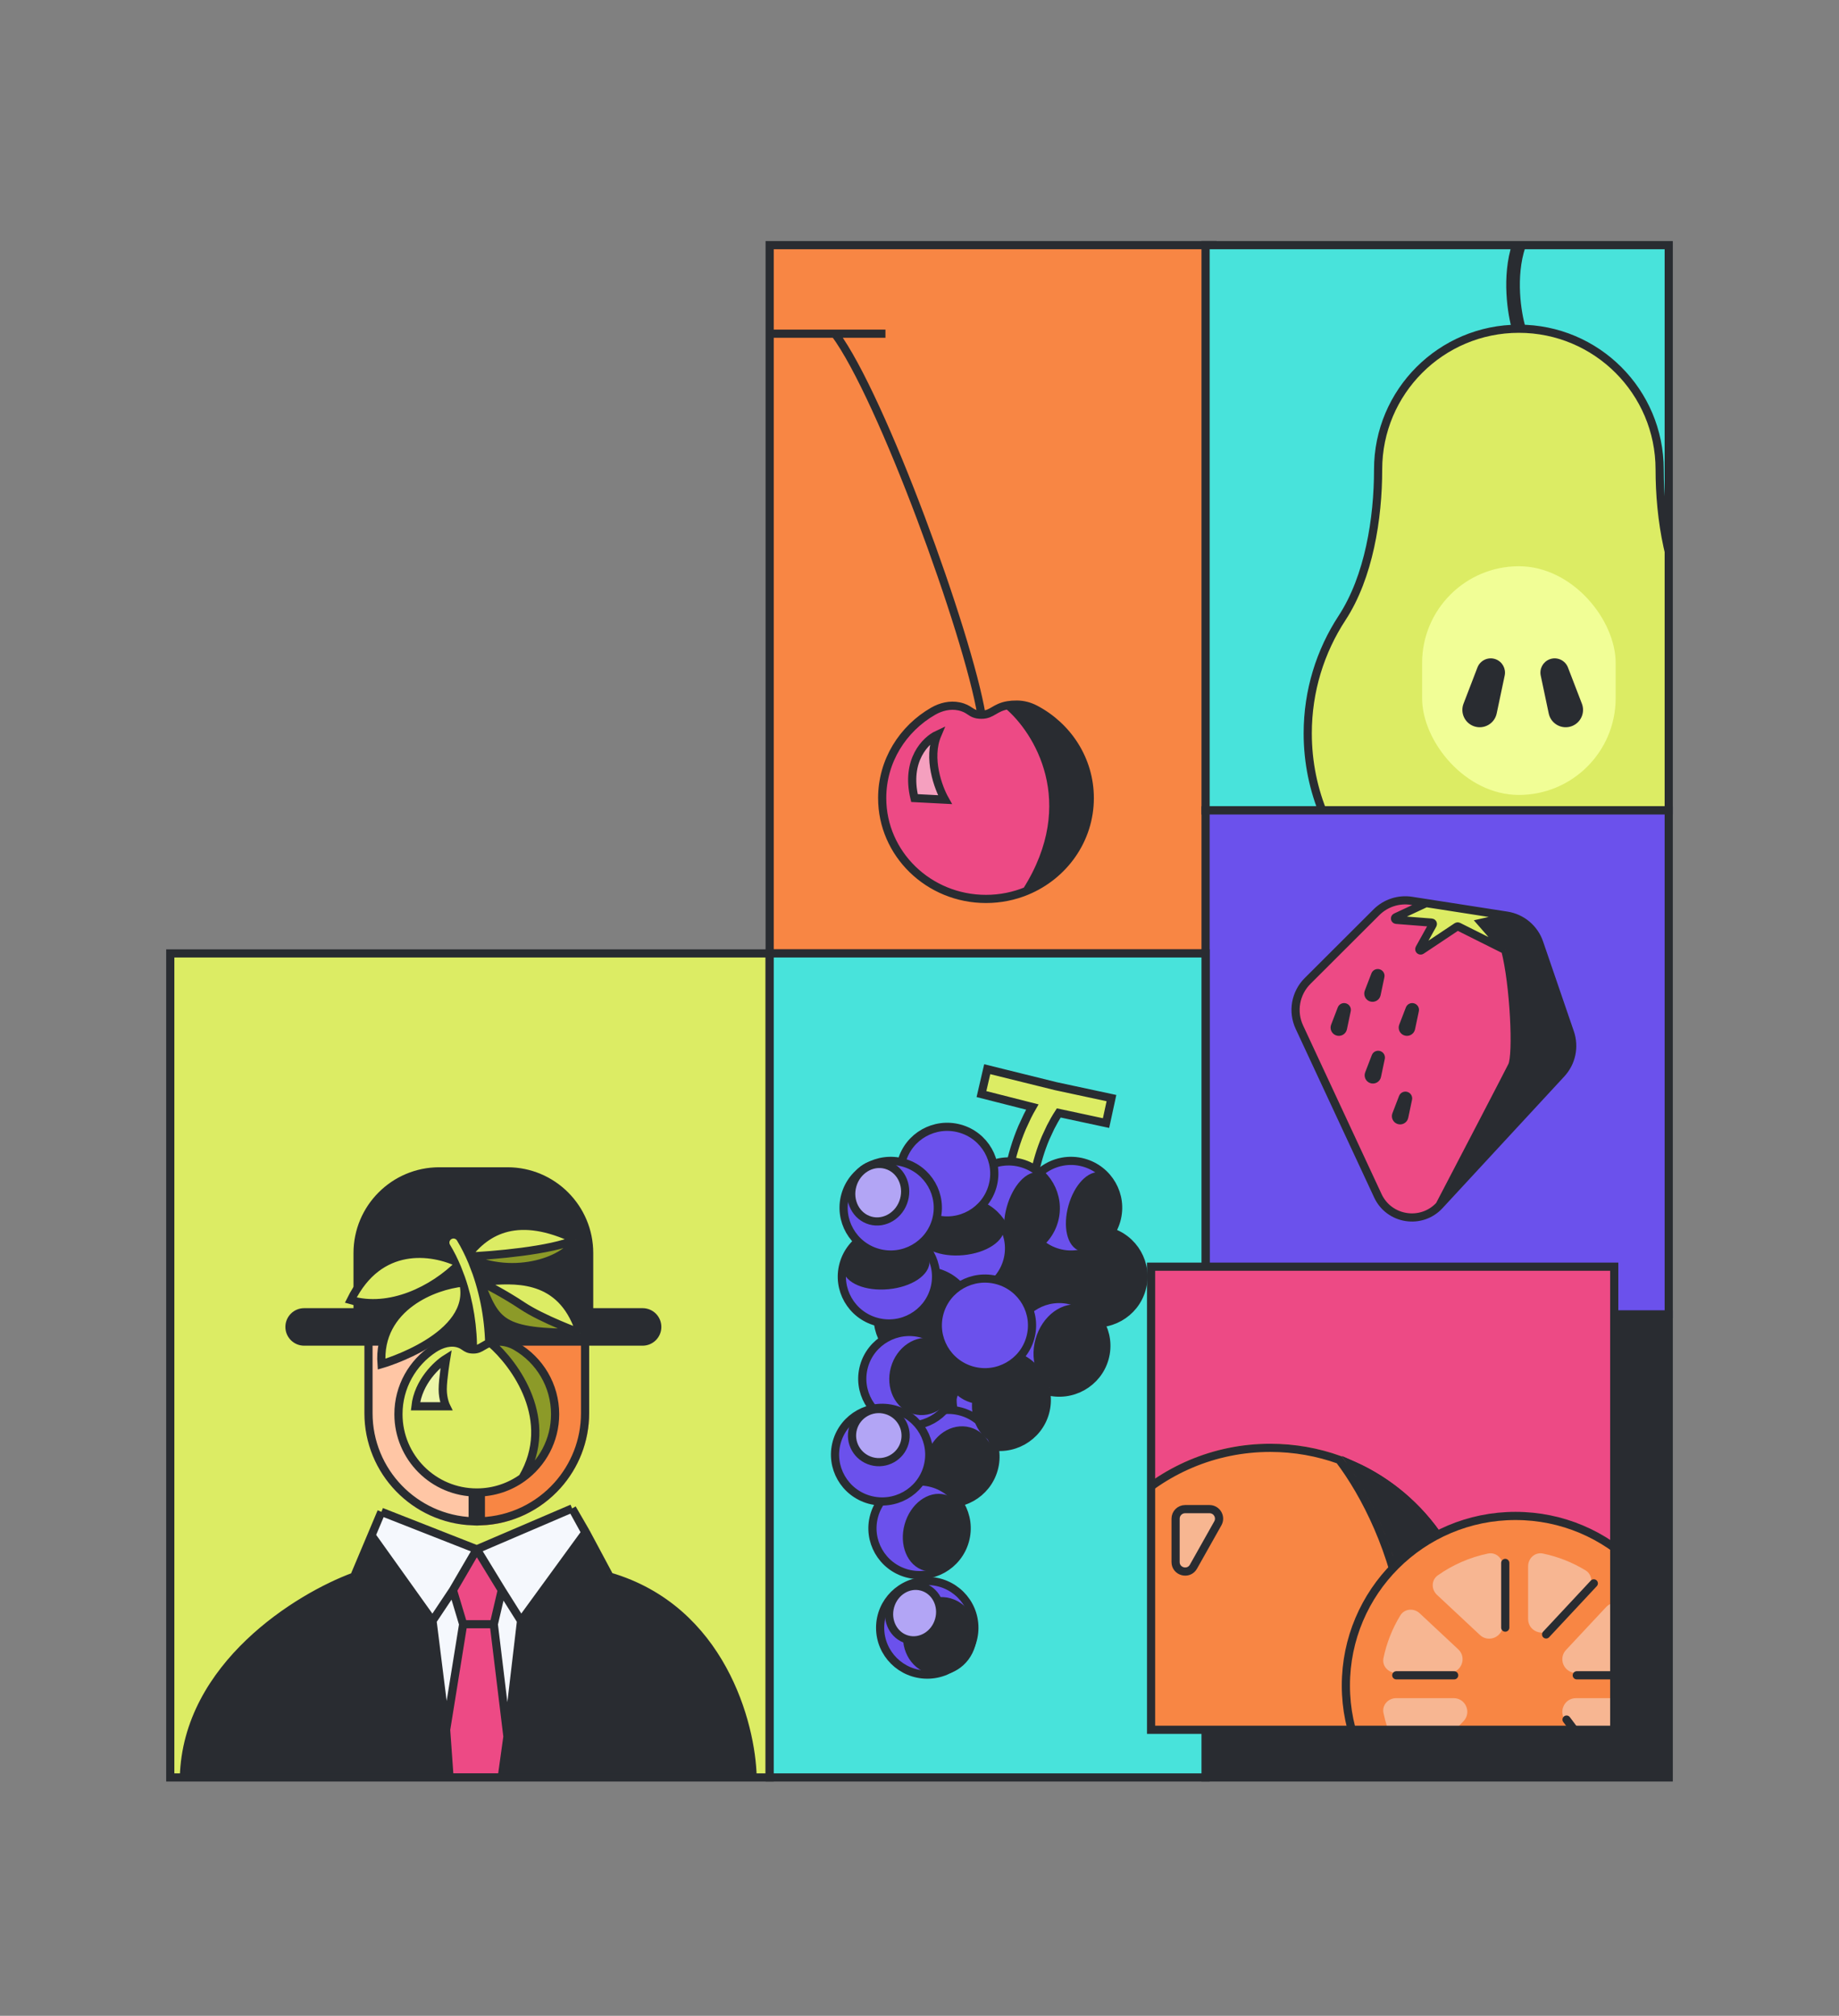 <svg width="270" height="296" viewBox="0 0 270 296" fill="none" xmlns="http://www.w3.org/2000/svg">
<rect x="0" y="0" width="270" height="296" fill="#808080" stroke="none"/>
<rect x="177" y="193" width="68" height="68" fill="#292C31" stroke="#292C31" stroke-width="1.2"/>
<path d="M178 36H113V103.01V140H178V103.01V36Z" fill="#F88644" stroke="#292C31" stroke-width="1.2"/>
<path d="M144.098 104.952C142.11 93.078 129.477 58.273 122.586 49M122.586 49H130M122.586 49H113" stroke="#292C31" stroke-width="1.2"/>
<path d="M160 117.188C160 111.551 156.759 106.649 151.99 104.146C151.169 103.715 150.257 103.469 149.329 103.461C148.809 103.456 148.37 103.491 147.991 103.553C152.337 107.204 158.969 117.768 150.724 130.823C156.177 128.567 160 123.312 160 117.188Z" fill="#292C31"/>
<path fill-rule="evenodd" clip-rule="evenodd" d="M150.724 130.823C148.892 131.581 146.877 132 144.76 132C136.344 132 129.521 125.369 129.521 117.188C129.521 111.756 132.529 107.007 137.015 104.429C138.152 103.776 139.489 103.454 140.774 103.719C141.604 103.89 142.022 104.167 142.396 104.416C142.83 104.703 143.205 104.952 144.098 104.952C144.906 104.952 145.387 104.671 145.93 104.352C146.448 104.049 147.023 103.712 147.991 103.553C152.337 107.204 158.969 117.768 150.724 130.823ZM134.262 117.188C132.919 111.62 135.941 108.666 137.619 107.885C136.148 111.339 137.752 115.68 138.738 117.419L134.262 117.188Z" fill="#ED4A85"/>
<path d="M137.619 107.885C135.941 108.666 132.919 111.62 134.262 117.188L138.738 117.419C137.752 115.68 136.148 111.339 137.619 107.885Z" fill="#F5A0BF"/>
<path d="M147.991 103.553C148.37 103.491 148.809 103.456 149.329 103.461C150.257 103.469 151.169 103.715 151.99 104.146C156.759 106.649 160 111.551 160 117.188C160 123.312 156.177 128.567 150.724 130.823M147.991 103.553C152.337 107.204 158.969 117.768 150.724 130.823M147.991 103.553C147.023 103.712 146.448 104.049 145.93 104.352C145.387 104.671 144.906 104.952 144.098 104.952C143.205 104.952 142.83 104.703 142.396 104.416C142.022 104.167 141.604 103.89 140.774 103.719C139.489 103.454 138.152 103.776 137.015 104.429C132.529 107.007 129.521 111.756 129.521 117.188C129.521 125.369 136.344 132 144.76 132C146.877 132 148.892 131.581 150.724 130.823M137.619 107.885C135.941 108.666 132.919 111.62 134.262 117.188L138.738 117.419C137.752 115.68 136.148 111.339 137.619 107.885Z" stroke="#292C31" stroke-width="1.2"/>
<g clip-path="url(#clip0_3333_4980)">
<rect x="177" y="36" width="68" height="83" fill="#48E3DB"/>
<path d="M248.962 90.742C245.019 84.712 243.667 76.142 243.667 68.938C243.667 57.524 234.414 48.271 223 48.271C211.586 48.271 202.333 57.524 202.333 68.938C202.333 76.142 200.981 84.712 197.038 90.742C193.852 95.612 192 101.433 192 107.688C192 124.808 205.879 138.688 223 138.688C240.121 138.688 254 124.808 254 107.688C254 101.433 252.148 95.612 248.962 90.742Z" fill="#DCEC64" stroke="#292C31" stroke-width="1.2"/>
<rect x="208.792" y="83.146" width="28.417" height="33.583" rx="14.208" fill="#F1FE96"/>
<path d="M216.916 98.015C217.331 96.937 218.541 96.399 219.619 96.813C220.578 97.182 221.128 98.192 220.916 99.198L219.741 104.768C219.418 106.3 217.801 107.18 216.339 106.62C215.025 106.116 214.368 104.642 214.873 103.328L216.916 98.015Z" fill="#292C31"/>
<path d="M230.207 98.015C229.793 96.937 228.582 96.399 227.504 96.813C226.545 97.182 225.996 98.192 226.208 99.198L227.382 104.768C227.705 106.3 229.322 107.18 230.785 106.62C232.099 106.116 232.755 104.642 232.25 103.328L230.207 98.015Z" fill="#292C31"/>
<path d="M223 48.271C222.354 46.118 221.45 40.65 223 36" stroke="#292C31" stroke-width="2"/>
</g>
<rect x="177" y="36" width="68" height="83" stroke="#292C31" stroke-width="1.2"/>
<g clip-path="url(#clip1_3333_4980)">
<rect x="25" y="140" width="88" height="121" fill="#DCEC64"/>
<path fill-rule="evenodd" clip-rule="evenodd" d="M70 176C60.887 176 53.5 183.387 53.5 192.5V207.5C53.5 216.613 60.887 224 70 224V176Z" fill="#FFC6A5"/>
<path d="M86.5 207.5V192.5C86.5 183.387 79.113 176 70 176V224C74.887 224 79.277 221.876 82.299 218.5C84.911 215.581 86.5 211.726 86.5 207.5Z" fill="#F88644"/>
<path d="M54.1 192.5C54.1 183.92 60.897 176.927 69.4 176.611V223.389C60.897 223.073 54.1 216.08 54.1 207.5V192.5ZM70.6 223.389V176.611C79.103 176.927 85.9 183.92 85.9 192.5V207.5C85.9 211.573 84.37 215.286 81.852 218.1C79.064 221.215 75.067 223.223 70.6 223.389Z" stroke="#292C31" stroke-width="1.2"/>
<path d="M72.5 238.5H68L65.5 254L66 261H73.667L74.5 255L72.5 238.5Z" fill="#ED4A85"/>
<path d="M70 227.5L66.5 233.5L68 238.5H72.5L73.667 233.5L70 227.5Z" fill="#ED4A85"/>
<path d="M84 221.5L70 227.5L73.667 233.5L76.5 238L86 224.955L84 221.5Z" fill="#F5F8FD"/>
<path d="M70 227.5L56 222L54.545 225.455L63.5 238L66.5 233.5L70 227.5Z" fill="#F5F8FD"/>
<path d="M54.545 225.455L52 231.5C43.833 234.5 27.4 244.6 27 261H66L65.5 254L63.5 238L54.545 225.455Z" fill="#292C31"/>
<path d="M110.5 261C110.333 253.167 105.9 236.3 89.5 231.5L86 224.955L76.5 238L74.5 255L73.667 261H110.5Z" fill="#292C31"/>
<path d="M76.5 238L73.667 233.5L72.5 238.5L74.5 255L76.5 238Z" fill="#F5F8FD"/>
<path d="M66.5 233.5L63.5 238L65.5 254L68 238.5L66.5 233.5Z" fill="#F5F8FD"/>
<path d="M84 221.5L70 227.5M84 221.5L89.5 231.5M84 221.5L86 224.955M70 227.5L56 222M70 227.5L66.5 233.5M70 227.5L73.667 233.5M56 222L52 231.5M56 222L54.545 225.455M52 231.5C43.833 234.5 27.4 244.6 27 261H66M52 231.5L54.545 225.455M89.5 231.5C105.9 236.3 110.333 253.167 110.5 261H73.667M89.5 231.5L86 224.955M76.5 238L73.667 233.5M76.5 238L86 224.955M76.5 238L74.5 255M63.5 238L66.5 233.5M63.5 238L54.545 225.455M63.5 238L65.5 254M66.5 233.5L68 238.5M68 238.5H72.5M68 238.5L65.5 254M72.5 238.5L73.667 233.5M72.5 238.5L74.5 255M73.667 261H66M73.667 261L74.5 255M66 261L65.5 254" stroke="#292C31" stroke-width="1.2"/>
<path fill-rule="evenodd" clip-rule="evenodd" d="M64.5 172C57.873 172 52.5 177.373 52.5 184V192.69H44.655C43.465 192.69 42.5 193.655 42.5 194.845C42.5 196.035 43.465 197 44.655 197H94.345C95.535 197 96.5 196.035 96.5 194.845C96.5 193.655 95.535 192.69 94.345 192.69H86.5V184C86.5 177.373 81.127 172 74.5 172H64.5Z" fill="#292C31"/>
<path d="M52.5 192.69V193.29H53.1V192.69H52.5ZM86.5 192.69H85.9V193.29H86.5V192.69ZM53.1 184C53.1 177.704 58.204 172.6 64.5 172.6V171.4C57.541 171.4 51.9 177.041 51.9 184H53.1ZM53.1 192.69V184H51.9V192.69H53.1ZM44.655 193.29H52.5V192.09H44.655V193.29ZM43.1 194.845C43.1 193.986 43.796 193.29 44.655 193.29V192.09C43.133 192.09 41.9 193.323 41.9 194.845H43.1ZM44.655 196.4C43.796 196.4 43.1 195.704 43.1 194.845H41.9C41.9 196.366 43.133 197.6 44.655 197.6V196.4ZM94.345 196.4H44.655V197.6H94.345V196.4ZM95.9 194.845C95.9 195.704 95.204 196.4 94.345 196.4V197.6C95.867 197.6 97.1 196.366 97.1 194.845H95.9ZM94.345 193.29C95.204 193.29 95.9 193.986 95.9 194.845H97.1C97.1 193.323 95.867 192.09 94.345 192.09V193.29ZM86.5 193.29H94.345V192.09H86.5V193.29ZM85.9 184V192.69H87.1V184H85.9ZM74.5 172.6C80.796 172.6 85.9 177.704 85.9 184H87.1C87.1 177.041 81.459 171.4 74.5 171.4V172.6ZM64.5 172.6H74.5V171.4H64.5V172.6Z" fill="#292C31"/>
<path d="M56.016 200.312C56.016 200.312 69.937 196.317 68.013 188.328C66.88 188.444 65.594 188.721 64.296 189.178C62.942 189.655 61.575 190.327 60.35 191.217C57.688 193.15 55.704 196.109 56.016 200.312Z" fill="#DCEC64"/>
<path d="M67.5 185.52C63.352 183.481 55.648 182.524 51.5 190.905C57.189 192.536 63.533 189.515 67.5 185.52Z" fill="#DCEC64"/>
<path d="M69.278 197.504C71.17 197.504 71.055 196.006 75.204 196.419M69.278 197.504C67.385 197.504 68.093 196.419 64.537 196.419M69.278 197.504C70.079 194.802 70.068 191.873 69.243 189.178M67.5 185.52C68.034 186.307 67.66 187.457 68.013 188.328M67.5 185.52C63.352 183.481 55.648 182.524 51.5 190.905C57.189 192.536 63.533 189.515 67.5 185.52ZM83.5 195.506C83.274 195.524 83.039 195.544 82.796 195.565M68.013 188.328C69.937 196.317 56.016 200.312 56.016 200.312C55.704 196.109 57.688 193.15 60.35 191.217C61.575 190.327 62.942 189.655 64.296 189.178C65.594 188.721 66.88 188.444 68.013 188.328ZM68.013 188.328C68.141 188.736 69.097 188.811 69.243 189.178M68.013 188.328C68.168 188.709 69.123 188.786 69.243 189.178" stroke="#292C31" stroke-width="1.2"/>
<path fill-rule="evenodd" clip-rule="evenodd" d="M85.169 195.725C73.463 195.725 72.87 194.227 70.5 188.236C70.534 188.233 70.568 188.23 70.602 188.228C71.166 188.509 73.985 189.936 76.669 191.725C79.669 193.725 85.169 195.725 85.169 195.725Z" fill="#8C9A28"/>
<path d="M84.757 194.564C81.841 187.271 75.334 187.825 71.204 188.177L70.878 188.205C70.785 188.213 70.692 188.22 70.602 188.228C71.166 188.509 73.985 189.936 76.669 191.725C79.669 193.725 85.169 195.725 85.169 195.725C85.014 195.344 84.877 194.956 84.757 194.564Z" fill="#DCEC64"/>
<path d="M85.169 195.725C73.463 195.725 72.87 194.227 70.5 188.236C70.534 188.233 70.568 188.23 70.602 188.228M85.169 195.725C85.014 195.344 84.877 194.956 84.757 194.564C81.841 187.271 75.334 187.825 71.204 188.177M85.169 195.725C85.169 195.725 79.669 193.725 76.669 191.725C73.985 189.936 71.166 188.509 70.602 188.228M71.204 188.177C71.094 188.187 70.985 188.196 70.878 188.205M71.204 188.177L70.878 188.205M70.5 188.177C70.5 188.177 70.535 188.194 70.602 188.228M70.602 188.228C70.692 188.22 70.785 188.213 70.878 188.205" stroke="#292C31" stroke-width="1.2"/>
<path fill-rule="evenodd" clip-rule="evenodd" d="M68.5 184.52C71.463 180.526 76.204 178.029 84.5 182.023C80.9 183.642 72.333 184.362 68.5 184.52Z" fill="#DCEC64"/>
<path d="M84.5 182.023C83.512 184.853 75.611 188.015 68.5 184.52C72.333 184.362 80.9 183.642 84.5 182.023Z" fill="#8C9A28"/>
<path d="M68.5 184.52C71.463 180.526 76.204 178.029 84.5 182.023M68.5 184.52C75.611 188.015 83.512 184.853 84.5 182.023M68.5 184.52C72.333 184.362 80.9 183.642 84.5 182.023" stroke="#292C31" stroke-width="1.2"/>
<path d="M67.096 182.154C66.924 181.87 66.556 181.779 66.272 181.95C65.988 182.122 65.897 182.49 66.068 182.774L67.096 182.154ZM68.226 185.735L68.787 185.521L68.783 185.513L68.78 185.505L68.226 185.735ZM68.818 187.284L69.385 187.086L69.382 187.078L69.379 187.07L68.818 187.284ZM68.78 185.505C68.288 184.324 67.726 183.198 67.096 182.154L66.068 182.774C66.665 183.763 67.201 184.834 67.672 185.966L68.78 185.505ZM71.228 198.777C71.32 194.875 70.673 190.764 69.385 187.086L68.252 187.482C69.492 191.024 70.117 194.991 70.029 198.749L71.228 198.777ZM69.379 187.07L68.787 185.521L67.666 185.949L68.258 187.498L69.379 187.07Z" fill="#DCEC64"/>
<path d="M65.5 199.5C64.167 200.333 61.4 202.9 61 206.5H65.5C65.5 206.5 65 205.5 65 204C65 202.5 65.5 199.5 65.5 199.5Z" fill="#ECF6A8"/>
<path fill-rule="evenodd" clip-rule="evenodd" d="M76.709 217C74.82 218.358 72.504 219.158 70 219.158C63.649 219.158 58.5 214.01 58.5 207.658C58.5 203.631 60.57 200.088 63.704 198.033C64.83 197.296 66.254 196.868 67.51 197.352C67.818 197.47 68.024 197.611 68.216 197.742C68.543 197.965 68.826 198.158 69.5 198.158C70.11 198.158 70.472 197.94 70.883 197.692C71.188 197.508 71.52 197.308 72 197.171C75.639 200.281 81.675 208.6 76.709 217ZM65.5 199.5C64.167 200.333 61.4 202.9 61 206.5H65.5C65.5 206.5 65 205.5 65 204C65 202.5 65.5 199.5 65.5 199.5Z" fill="#DCEC64"/>
<path d="M81.5 207.658C81.5 203.414 79.201 199.707 75.781 197.715C74.959 197.236 74.019 196.963 73.07 197.007C72.64 197.026 72.292 197.087 72 197.171C75.639 200.281 81.675 208.6 76.709 217C79.61 214.912 81.5 211.506 81.5 207.658Z" fill="#8C9A28"/>
<path d="M72 197.171C72.292 197.087 72.64 197.026 73.07 197.007C74.019 196.963 74.959 197.236 75.781 197.715C79.201 199.707 81.5 203.414 81.5 207.658C81.5 211.506 79.61 214.912 76.709 217M72 197.171C75.639 200.281 81.675 208.6 76.709 217M72 197.171C71.52 197.308 71.188 197.508 70.883 197.692C70.472 197.94 70.11 198.158 69.5 198.158C68.826 198.158 68.543 197.965 68.216 197.742C68.024 197.611 67.818 197.47 67.51 197.352C66.254 196.868 64.83 197.296 63.704 198.033C60.57 200.088 58.5 203.631 58.5 207.658C58.5 214.01 63.649 219.158 70 219.158C72.504 219.158 74.82 218.358 76.709 217M65.5 199.5C64.167 200.333 61.4 202.9 61 206.5H65.5C65.5 206.5 65 205.5 65 204C65 202.5 65.5 199.5 65.5 199.5Z" stroke="#292C31" stroke-width="1.2"/>
</g>
<rect x="25" y="140" width="88" height="121" stroke="#292C31" stroke-width="1.2"/>
<path d="M245 119H177V166.68V193H245V166.68V119Z" fill="#6B51EC" stroke="#292C31" stroke-width="1.2"/>
<path d="M204.996 135.069C204.791 135.053 204.74 134.775 204.927 134.688L209.381 132.608L218.715 134.061L220.726 134.374C220.944 134.408 220.955 134.718 220.74 134.767L217.5 135.5L221 139.5L214.104 136.052C214.04 136.02 213.963 136.025 213.903 136.064L208.686 139.542C208.512 139.659 208.299 139.462 208.401 139.279L210.349 135.772C210.42 135.645 210.335 135.487 210.19 135.476L204.996 135.069Z" fill="#DCEC64"/>
<path fill-rule="evenodd" clip-rule="evenodd" d="M191.974 144.048C190.189 145.831 189.709 148.539 190.773 150.826L202.293 175.582C203.948 179.139 208.682 179.881 211.345 177C214.564 170.833 221.2 158.1 222 156.5C222.8 154.9 222.301 144.529 221 139.5L214.104 136.052C214.04 136.02 213.963 136.025 213.903 136.064L208.686 139.542C208.512 139.659 208.299 139.462 208.401 139.279L210.349 135.772C210.42 135.645 210.335 135.487 210.19 135.476L204.996 135.069C204.791 135.053 204.74 134.775 204.927 134.688L209.381 132.608L207.246 132.276C205.355 131.981 203.438 132.606 202.084 133.958L191.974 144.048Z" fill="#ED4A85"/>
<path d="M221.231 134.452C223.432 134.795 225.262 136.329 225.984 138.436L230.506 151.633C231.221 153.72 230.733 156.032 229.235 157.651L211.345 177C214.564 170.833 221.2 158.1 222 156.5C222.8 154.9 222.301 144.529 221 139.5L217.5 135.5L220.74 134.767C220.955 134.718 220.944 134.408 220.726 134.374L218.715 134.061L221.231 134.452Z" fill="#292C31"/>
<path d="M209.381 132.608L207.246 132.276C205.355 131.981 203.438 132.606 202.084 133.958L191.974 144.048C190.189 145.831 189.709 148.539 190.773 150.826L202.293 175.582C203.948 179.139 208.682 179.881 211.345 177V177M209.381 132.608L204.927 134.688C204.74 134.775 204.791 135.053 204.996 135.069L210.19 135.476C210.335 135.487 210.42 135.645 210.349 135.772L208.401 139.279C208.299 139.462 208.512 139.659 208.686 139.542L213.903 136.064C213.963 136.025 214.04 136.02 214.104 136.052L221 139.5M209.381 132.608L218.715 134.061M218.715 134.061L221.231 134.452C223.432 134.795 225.262 136.329 225.984 138.436L230.506 151.633C231.221 153.72 230.733 156.032 229.235 157.651L211.345 177M218.715 134.061L220.726 134.374C220.944 134.408 220.955 134.718 220.74 134.767L217.5 135.5L221 139.5M221 139.5C222.301 144.529 222.8 154.9 222 156.5C221.2 158.1 214.564 170.833 211.345 177" stroke="#292C31" stroke-width="1.2"/>
<path d="M201.35 142.93C201.548 142.416 202.124 142.16 202.638 142.358C203.095 142.533 203.356 143.014 203.255 143.493L202.696 146.146C202.542 146.875 201.772 147.294 201.076 147.028C200.45 146.788 200.137 146.086 200.378 145.46L201.35 142.93Z" fill="#292C31"/>
<path d="M201.409 154.93C201.606 154.416 202.182 154.16 202.696 154.358C203.153 154.533 203.414 155.014 203.313 155.493L202.754 158.146C202.6 158.875 201.83 159.294 201.134 159.028C200.508 158.788 200.195 158.086 200.436 157.46L201.409 154.93Z" fill="#292C31"/>
<path d="M196.408 147.93C196.606 147.416 197.182 147.16 197.696 147.358C198.152 147.533 198.414 148.014 198.313 148.493L197.754 151.146C197.6 151.875 196.83 152.294 196.133 152.028C195.508 151.788 195.195 151.086 195.436 150.46L196.408 147.93Z" fill="#292C31"/>
<path d="M206.409 147.93C206.606 147.416 207.182 147.16 207.696 147.358C208.153 147.533 208.414 148.014 208.313 148.493L207.754 151.146C207.6 151.875 206.83 152.294 206.134 152.028C205.508 151.788 205.195 151.086 205.436 150.46L206.409 147.93Z" fill="#292C31"/>
<path d="M205.408 160.93C205.606 160.416 206.182 160.16 206.696 160.358C207.152 160.533 207.414 161.014 207.313 161.493L206.754 164.146C206.6 164.875 205.83 165.294 205.133 165.028C204.508 164.788 204.195 164.086 204.436 163.46L205.408 160.93Z" fill="#292C31"/>
<path d="M177 140H113V217.964V261H177V217.964V140Z" fill="#48E3DB" stroke="#292C31" stroke-width="1.2"/>
<path fill-rule="evenodd" clip-rule="evenodd" d="M151.566 162.553L144.096 160.655L144.943 157L155.018 159.494L163.182 161.245L162.386 164.912L155.447 163.423C155.013 164.093 154.61 164.797 154.24 165.528L153.521 167.075C152.042 170.565 151.298 174.472 151.404 178.154L147.632 178.261C147.51 174.02 148.364 169.569 150.057 165.587L150.069 165.559L150.84 163.899L150.854 163.871C151.08 163.424 151.317 162.984 151.566 162.553Z" fill="#DCEC64" stroke="#292C31" stroke-width="1.2"/>
<ellipse cx="6.915" cy="6.88" rx="6.915" ry="6.88" transform="matrix(-0.964 -0.265 -0.268 0.963 160.314 182.725)" fill="#292C31" stroke="#292C31" stroke-width="1.2"/>
<ellipse cx="6.915" cy="6.88" rx="6.915" ry="6.88" transform="matrix(-0.964 -0.265 -0.268 0.963 169.471 182.65)" fill="#292C31" stroke="#292C31" stroke-width="1.2"/>
<path d="M150.578 175.507C149.559 179.167 151.718 182.955 155.4 183.968C159.082 184.981 162.894 182.835 163.913 179.175C164.932 175.514 162.772 171.726 159.09 170.713C158.048 170.426 156.996 170.393 156 170.574C153.475 171.035 151.308 172.882 150.578 175.507Z" fill="#6B51EC" stroke="#292C31" stroke-width="1.2"/>
<ellipse cx="6.915" cy="6.88" rx="6.915" ry="6.88" transform="matrix(-0.964 -0.265 -0.268 0.963 156.601 172.623)" fill="#6B51EC" stroke="#292C31" stroke-width="1.2"/>
<ellipse cx="6.915" cy="6.88" rx="6.915" ry="6.88" transform="matrix(-0.964 -0.265 -0.268 0.963 149.739 178.519)" fill="#6B51EC" stroke="#292C31" stroke-width="1.2"/>
<ellipse cx="6.915" cy="6.88" rx="6.915" ry="6.88" transform="matrix(-0.964 -0.265 -0.268 0.963 164.027 192.828)" fill="#6B51EC" stroke="#292C31" stroke-width="1.2"/>
<ellipse cx="6.915" cy="6.88" rx="6.915" ry="6.88" transform="matrix(-0.964 -0.265 -0.268 0.963 144.295 188.698)" fill="#292C31" stroke="#292C31" stroke-width="1.2"/>
<ellipse cx="6.915" cy="6.88" rx="6.915" ry="6.88" transform="matrix(-0.964 -0.265 -0.268 0.963 155.282 200.801)" fill="#6B51EC" stroke="#292C31" stroke-width="1.2"/>
<ellipse cx="6.915" cy="6.88" rx="6.915" ry="6.88" transform="matrix(-0.964 -0.265 -0.268 0.963 147.749 209.107)" fill="#6B51EC" stroke="#292C31" stroke-width="1.2"/>
<ellipse cx="4.43" cy="5.129" rx="4.43" ry="5.129" transform="matrix(-0.964 -0.265 -0.268 0.963 146.542 211.35)" fill="#292C31" stroke="#292C31" stroke-width="1.2"/>
<ellipse cx="4.779" cy="5.807" rx="4.779" ry="5.807" transform="matrix(-0.964 -0.265 -0.268 0.963 154.329 201.535)" fill="#292C31" stroke="#292C31" stroke-width="1.2"/>
<ellipse cx="4.779" cy="6.015" rx="4.779" ry="6.015" transform="matrix(-0.964 -0.265 -0.268 0.963 163.441 193.535)" fill="#292C31" stroke="#292C31" stroke-width="1.2"/>
<ellipse cx="3.096" cy="5.807" rx="3.096" ry="5.807" transform="matrix(0.098 0.995 0.996 -0.095 140 200.1)" fill="#292C31" stroke="#292C31" stroke-width="1.2"/>
<ellipse cx="6.918" cy="6.877" rx="6.918" ry="6.877" transform="matrix(-1 0 0 1 143.056 232.147)" fill="#6B51EC" stroke="#292C31" stroke-width="1.2"/>
<ellipse cx="6.915" cy="6.88" rx="6.915" ry="6.88" transform="matrix(-0.964 -0.265 -0.268 0.963 142.025 197.668)" fill="#6B51EC" stroke="#292C31" stroke-width="1.2"/>
<ellipse cx="6.915" cy="6.88" rx="6.915" ry="6.88" transform="matrix(-0.964 -0.265 -0.268 0.963 139.025 182.668)" fill="#6B51EC" stroke="#292C31" stroke-width="1.2"/>
<ellipse cx="4.779" cy="5.161" rx="4.779" ry="5.161" transform="matrix(-0.964 -0.265 -0.268 0.963 143.983 236.535)" fill="#292C31" stroke="#292C31" stroke-width="1.2"/>
<ellipse cx="3.727" cy="4.025" rx="3.727" ry="4.025" transform="matrix(-0.964 -0.265 -0.268 0.963 138.955 233.977)" fill="#B2A5F5" stroke="#292C31" stroke-width="1.2"/>
<ellipse cx="6.915" cy="6.88" rx="6.915" ry="6.88" transform="matrix(-0.964 -0.265 -0.268 0.963 143.518 219.62)" fill="#6B51EC" stroke="#292C31" stroke-width="1.2"/>
<ellipse cx="4.009" cy="5.184" rx="4.009" ry="5.184" transform="matrix(-0.964 -0.265 -0.268 0.963 142.512 221.127)" fill="#292C31" stroke="#292C31" stroke-width="1.2"/>
<ellipse cx="6.915" cy="6.88" rx="6.915" ry="6.88" transform="matrix(-0.964 -0.265 -0.268 0.963 138.025 208.806)" fill="#6B51EC" stroke="#292C31" stroke-width="1.2"/>
<ellipse cx="3.935" cy="3.903" rx="3.935" ry="3.903" transform="matrix(-0.964 -0.265 -0.268 0.963 133.867 208.087)" fill="#B2A5F5" stroke="#292C31" stroke-width="1.2"/>
<ellipse cx="3.096" cy="5.807" rx="3.096" ry="5.807" transform="matrix(0.098 0.995 0.996 -0.095 124 183.1)" fill="#292C31" stroke="#292C31" stroke-width="1.2"/>
<ellipse cx="3.096" cy="5.807" rx="3.096" ry="5.807" transform="matrix(0.098 0.995 0.996 -0.095 135 178.1)" fill="#292C31" stroke="#292C31" stroke-width="1.2"/>
<ellipse cx="6.915" cy="6.88" rx="6.915" ry="6.88" transform="matrix(-0.964 -0.265 -0.268 0.963 147.573 167.545)" fill="#6B51EC" stroke="#292C31" stroke-width="1.2"/>
<ellipse cx="6.915" cy="6.88" rx="6.915" ry="6.88" transform="matrix(-0.964 -0.265 -0.268 0.963 139.283 172.546)" fill="#6B51EC" stroke="#292C31" stroke-width="1.2"/>
<ellipse cx="3.935" cy="4.249" rx="3.935" ry="4.249" transform="matrix(-0.964 -0.265 -0.268 0.963 133.867 172.087)" fill="#B2A5F5" stroke="#292C31" stroke-width="1.2"/>
<ellipse cx="4.43" cy="5.129" rx="4.43" ry="5.129" transform="matrix(-0.964 -0.265 -0.268 0.963 141.293 198.35)" fill="#292C31" stroke="#292C31" stroke-width="1.2"/>
<ellipse cx="6.915" cy="6.88" rx="6.915" ry="6.88" transform="matrix(-0.964 -0.265 -0.268 0.963 153.116 189.827)" fill="#6B51EC" stroke="#292C31" stroke-width="1.2"/>
<ellipse cx="2.892" cy="5.384" rx="2.892" ry="5.384" transform="matrix(-0.964 -0.265 -0.268 0.963 164.465 173.534)" fill="#292C31" stroke="#292C31" stroke-width="1.2"/>
<ellipse cx="2.892" cy="5.583" rx="2.892" ry="5.583" transform="matrix(-0.964 -0.265 -0.268 0.963 155.465 173.534)" fill="#292C31" stroke="#292C31" stroke-width="1.2"/>
<g clip-path="url(#clip2_3333_4980)">
<rect x="169" y="186" width="68" height="68" fill="#ED4A85"/>
<path fill-rule="evenodd" clip-rule="evenodd" d="M186.5 273C190.19 273 193.726 272.345 197 271.144C215.4 249.26 204.667 223.833 197 213.856C193.726 212.655 190.19 212 186.5 212C169.655 212 156 225.655 156 242.5C156 259.345 169.655 273 186.5 273Z" fill="#F88644"/>
<path d="M217 242.5C217 229.345 208.672 218.135 197 213.856C204.667 223.833 215.4 249.26 197 271.144C208.672 266.865 217 255.655 217 242.5Z" fill="#292C31"/>
<path d="M206.18 238.112C207.499 248.274 205.63 259.876 196.644 270.636C193.477 271.777 190.062 272.4 186.5 272.4C169.987 272.4 156.6 259.013 156.6 242.5C156.6 225.987 169.987 212.6 186.5 212.6C190.057 212.6 193.467 213.221 196.63 214.359C200.387 219.302 204.866 227.987 206.18 238.112ZM207.37 237.958C206.155 228.591 202.299 220.436 198.715 215.2C209.139 219.872 216.4 230.339 216.4 242.5C216.4 254.581 209.235 264.989 198.922 269.706C206.987 259.134 208.656 247.864 207.37 237.958Z" stroke="#292C31" stroke-width="1.2"/>
<path d="M247.4 247.5C247.4 261.252 236.252 272.4 222.5 272.4C208.748 272.4 197.6 261.252 197.6 247.5C197.6 233.748 208.748 222.6 222.5 222.6C236.252 222.6 247.4 233.748 247.4 247.5Z" fill="#F88644" stroke="#292C31" stroke-width="1.2"/>
<path d="M244 247.5C244 253.697 241.378 259.282 237.183 263.206C233.34 266.8 228.177 269 222.5 269C210.626 269 201 259.374 201 247.5C201 241.823 203.2 236.66 206.794 232.817C210.718 228.622 216.303 226 222.5 226C228.177 226 233.34 228.2 237.183 231.794C241.378 235.718 244 241.303 244 247.5Z" fill="#F7B692"/>
<path fill-rule="evenodd" clip-rule="evenodd" d="M211.095 231.326C210.132 232.006 210.118 233.385 210.979 234.189L217.279 240.079C218.557 241.274 220.645 240.368 220.645 238.618V229.991C220.645 228.813 219.629 227.882 218.475 228.12C215.773 228.678 213.272 229.787 211.095 231.326ZM226.525 228.12C225.371 227.882 224.355 228.813 224.355 229.991V237.731C224.355 239.545 226.577 240.422 227.816 239.097L233.101 233.444C233.906 232.583 233.799 231.208 232.794 230.595C230.892 229.434 228.778 228.585 226.525 228.12ZM238.674 236.095C237.994 235.132 236.615 235.118 235.811 235.979L229.921 242.279C228.726 243.557 229.632 245.645 231.382 245.645H240.009C241.187 245.645 242.118 244.629 241.88 243.475C241.322 240.773 240.213 238.272 238.674 236.095ZM241.88 251.525C242.118 250.371 241.187 249.355 240.009 249.355H231.382C229.632 249.355 228.726 251.443 229.921 252.721L235.811 259.021C236.615 259.882 237.995 259.868 238.674 258.905C240.213 256.728 241.322 254.227 241.88 251.525ZM232.794 264.405C233.799 263.792 233.906 262.417 233.101 261.556L227.816 255.903C226.577 254.578 224.355 255.455 224.355 257.269V265.009C224.355 266.187 225.371 267.118 226.525 266.88C228.778 266.415 230.892 265.566 232.794 264.405ZM218.475 266.88C219.629 267.118 220.645 266.187 220.645 265.009V257.052C220.645 255.253 218.454 254.369 217.205 255.664L211.683 261.39C210.865 262.238 210.951 263.615 211.947 264.244C213.915 265.487 216.119 266.393 218.475 266.88ZM206.151 258.654C206.816 259.627 208.195 259.662 209.013 258.814L214.866 252.744C216.091 251.473 215.191 249.355 213.427 249.355H204.991C203.813 249.355 202.882 250.372 203.12 251.525C203.657 254.124 204.704 256.537 206.151 258.654ZM203.12 243.475C202.882 244.629 203.813 245.645 204.991 245.645H212.731C214.545 245.645 215.422 243.423 214.097 242.184L208.444 236.899C207.583 236.094 206.208 236.201 205.595 237.206C204.434 239.108 203.585 241.222 203.12 243.475ZM205.334 231.451C209.62 226.868 215.726 224 222.5 224C228.704 224 234.35 226.407 238.549 230.334C243.132 234.62 246 240.726 246 247.5C246 254.274 243.132 260.38 238.549 264.666C234.35 268.593 228.704 271 222.5 271C209.521 271 199 260.479 199 247.5C199 241.296 201.407 235.65 205.334 231.451Z" fill="#F88644"/>
<path d="M172.6 229.365C172.6 230.806 174.514 231.307 175.22 230.051L178.801 223.686C179.325 222.753 178.651 221.6 177.58 221.6H174C173.227 221.6 172.6 222.227 172.6 223V229.365Z" fill="#F5F8FD" fill-opacity="0.42" stroke="#292C31" stroke-width="1.2"/>
<path d="M234 232.5L227 240M231.5 246H237.5M230 252.5L231.5 254.5M221 239V229.5M213.5 246H205" stroke="#292C31" stroke-width="1.2" stroke-linecap="round"/>
</g>
<rect x="169" y="186" width="68" height="68" stroke="#292C31" stroke-width="1.2"/>
<defs>
<clipPath id="clip0_3333_4980">
<rect x="177" y="36" width="68" height="83" fill="white"/>
</clipPath>
<clipPath id="clip1_3333_4980">
<rect x="25" y="140" width="88" height="121" fill="white"/>
</clipPath>
<clipPath id="clip2_3333_4980">
<rect x="169" y="186" width="68" height="68" fill="white"/>
</clipPath>
</defs>
</svg>
